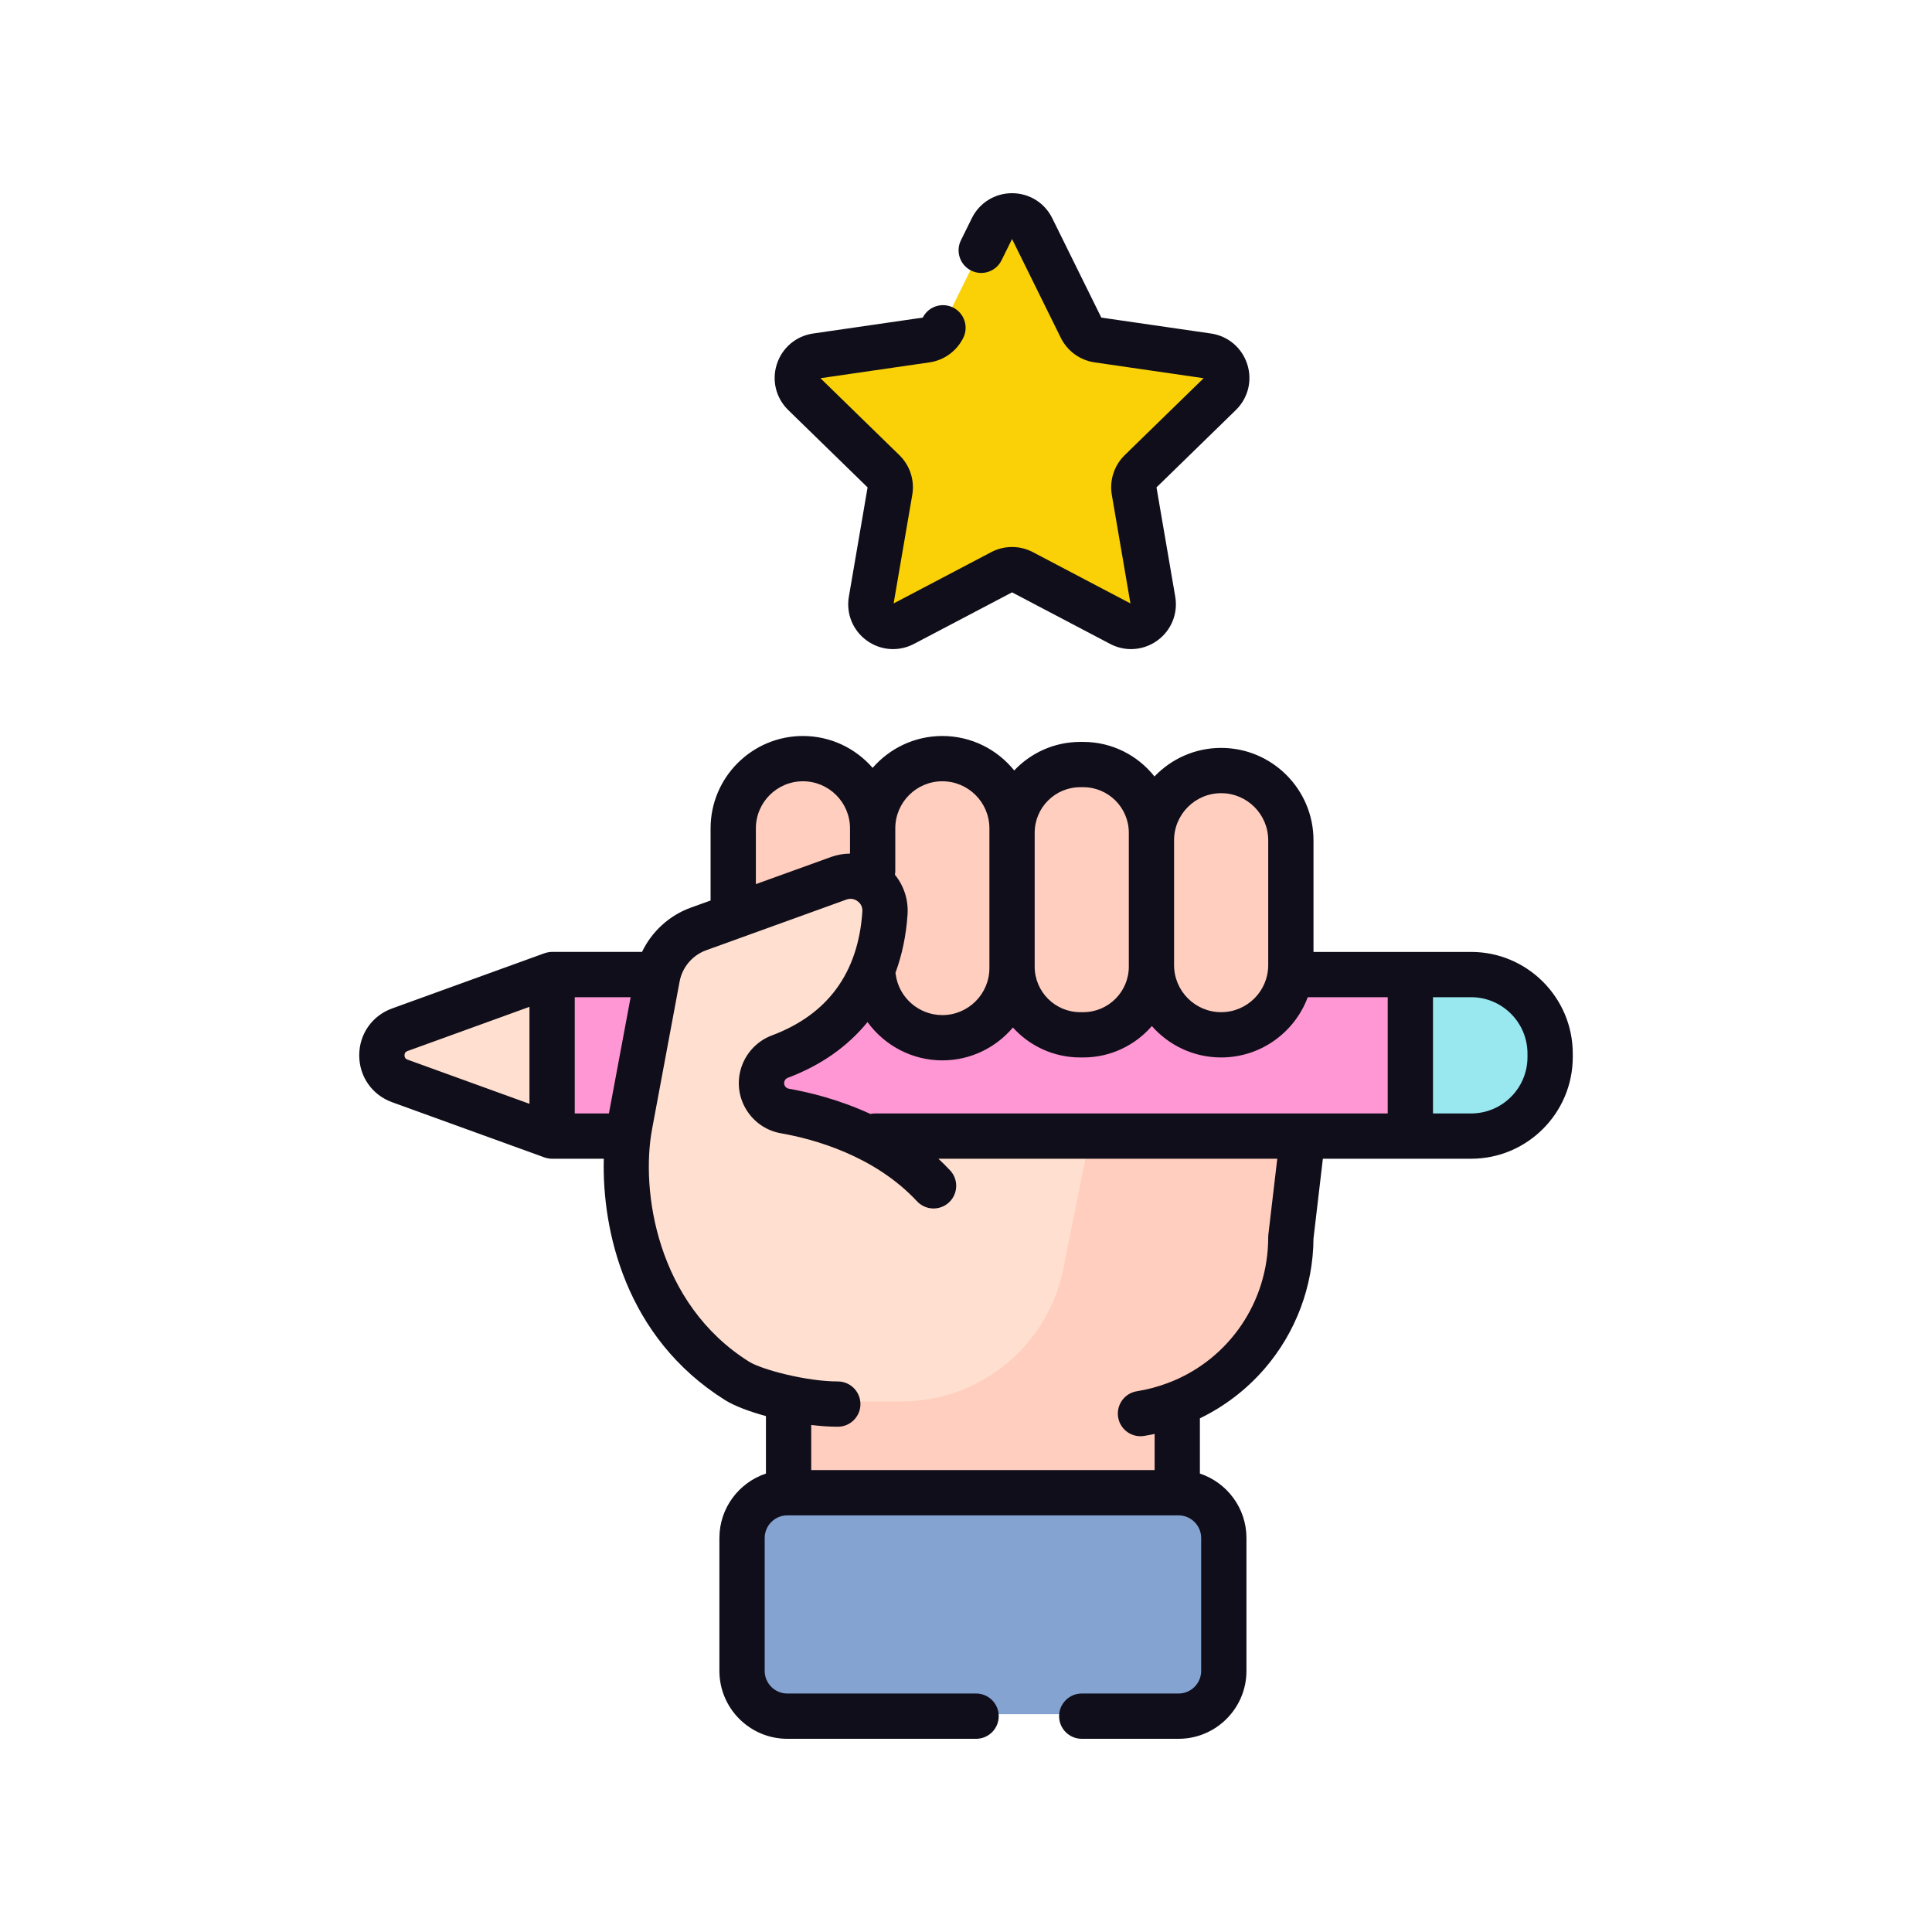 <svg width="80" height="80" viewBox="0 0 80 80" fill="none" xmlns="http://www.w3.org/2000/svg">
<path d="M32.653 62.294V58.141C31.931 57.882 31.212 57.541 30.522 57.098C26.112 54.263 25.605 49.039 26.078 46.504L27.219 40.388C27.391 39.465 28.039 38.702 28.922 38.383L34.73 36.285C35.697 35.935 36.712 36.691 36.644 37.718C36.57 38.832 36.263 40.221 35.359 41.442L53.451 39.071V51.146C53.451 54.281 51.501 56.958 48.748 58.035V62.294C48.748 62.859 48.29 63.316 47.726 63.316H33.676C33.111 63.316 32.653 62.859 32.653 62.294Z" fill="#FFDFCF"/>
<path d="M46.459 40.451L44.03 52.537C43.388 55.733 40.581 58.032 37.321 58.032H32.364C32.46 58.07 32.557 58.106 32.653 58.141V62.294C32.653 62.859 33.111 63.317 33.676 63.317H47.725C48.29 63.317 48.748 62.859 48.748 62.294V58.035C51.501 56.958 53.451 54.281 53.451 51.146V39.071L46.459 40.451Z" fill="#FFCEBF"/>
<path d="M42.732 9.368L44.767 13.491C44.901 13.762 45.16 13.951 45.459 13.994L50.01 14.655C50.764 14.765 51.066 15.693 50.52 16.225L47.227 19.434C47.01 19.646 46.911 19.95 46.962 20.249L47.74 24.78C47.869 25.532 47.08 26.105 46.405 25.75L42.335 23.611C42.067 23.47 41.746 23.47 41.478 23.611L37.409 25.75C36.734 26.105 35.945 25.532 36.074 24.78L36.851 20.249C36.902 19.95 36.803 19.646 36.586 19.434L33.294 16.225C32.748 15.693 33.049 14.765 33.804 14.655L38.354 13.994C38.654 13.951 38.913 13.762 39.047 13.491L41.082 9.368C41.419 8.684 42.394 8.684 42.732 9.368Z" fill="#FAD106"/>
<path d="M22.861 40.272H58.399V46.961H22.861V40.272Z" fill="#FF97D4"/>
<path d="M22.861 46.961V40.272L16.555 42.557C15.565 42.916 15.565 44.317 16.555 44.676L22.861 46.961Z" fill="#FFDFCF"/>
<path d="M58.399 46.961H60.915C62.722 46.961 64.188 45.495 64.188 43.688V43.544C64.188 41.737 62.722 40.272 60.915 40.272H58.399V46.961Z" fill="#99E8F0"/>
<path d="M33.248 42.888C34.842 42.888 36.134 41.596 36.134 40.002V34.217C36.134 32.622 34.84 31.329 33.246 31.331C31.652 31.332 30.362 32.624 30.362 34.217V40.002C30.362 41.596 31.654 42.888 33.248 42.888Z" fill="#FFCEBF"/>
<path d="M38.575 42.888H39.466C40.814 42.888 41.907 41.795 41.907 40.447V34.217C41.907 32.623 40.614 31.331 39.02 31.331C37.426 31.331 36.134 32.623 36.134 34.217V40.447C36.134 41.795 37.227 42.888 38.575 42.888Z" fill="#FFCEBF"/>
<path d="M32.506 37.088L34.73 36.285C35.291 36.082 35.868 36.253 36.24 36.632L32.48 37.125C32.489 37.113 32.497 37.1 32.506 37.088Z" fill="#EFDDB2"/>
<path d="M44.731 42.767H44.855C46.414 42.767 47.679 41.503 47.679 39.943V34.4C47.679 32.84 46.414 31.576 44.855 31.576H44.731C43.171 31.576 41.907 32.84 41.907 34.4V39.943C41.907 41.503 43.171 42.767 44.731 42.767Z" fill="#FFCEBF"/>
<path d="M50.565 42.767C52.159 42.767 53.452 41.475 53.452 39.881V34.71C53.452 33.116 52.159 31.824 50.565 31.824C48.971 31.824 47.679 33.116 47.679 34.71V39.881C47.679 41.475 48.971 42.767 50.565 42.767Z" fill="#FFCEBF"/>
<path d="M34.692 58.058C33.248 58.058 31.217 57.533 30.522 57.098C26.08 54.313 25.605 49.039 26.078 46.504L27.219 40.388C27.392 39.465 28.04 38.702 28.922 38.383L34.73 36.285C35.697 35.935 36.712 36.691 36.644 37.718C36.517 39.644 35.696 42.394 32.286 43.672C31.904 43.815 31.626 44.15 31.551 44.552C31.431 45.195 31.861 45.809 32.505 45.922C34.03 46.19 36.716 46.941 38.657 49.02" fill="#FFDFCF"/>
<path d="M48.8 70.98H32.601C31.566 70.98 30.726 70.14 30.726 69.105V63.603C30.726 62.568 31.566 61.728 32.601 61.728H48.8C49.836 61.728 50.675 62.568 50.675 63.603V69.105C50.675 70.14 49.836 70.98 48.8 70.98Z" fill="#85A3D1"/>
<path d="M35.925 20.182L35.15 24.705C35.029 25.407 35.312 26.103 35.889 26.522C36.465 26.94 37.214 26.994 37.845 26.663L41.907 24.528L45.968 26.663C46.243 26.807 46.539 26.878 46.834 26.878C47.218 26.878 47.599 26.758 47.925 26.522C48.501 26.103 48.784 25.407 48.664 24.705L47.888 20.182L51.174 16.979C51.684 16.482 51.864 15.752 51.644 15.075C51.424 14.398 50.849 13.913 50.145 13.81L45.603 13.151L43.572 9.036C43.257 8.397 42.619 8 41.907 8C41.194 8 40.556 8.397 40.241 9.036L39.79 9.95C39.561 10.414 39.751 10.976 40.216 11.205C40.68 11.434 41.242 11.244 41.471 10.779L41.907 9.897L43.926 13.989C44.197 14.537 44.719 14.917 45.325 15.005L49.84 15.661L46.572 18.846C46.135 19.273 45.935 19.887 46.038 20.49L46.809 24.987L42.771 22.864C42.23 22.579 41.583 22.579 41.042 22.864L37.003 24.987L37.775 20.49C37.878 19.887 37.678 19.273 37.24 18.846L33.973 15.661L38.489 15.005C39.094 14.917 39.616 14.537 39.887 13.989C40.116 13.524 39.926 12.962 39.462 12.733C39 12.505 38.441 12.692 38.21 13.151L33.669 13.81C32.964 13.913 32.389 14.397 32.169 15.075C31.949 15.752 32.129 16.482 32.639 16.979L35.925 20.182Z" fill="#0F0E1A"/>
<path d="M60.915 39.417H54.389V34.793C54.389 32.684 52.673 30.969 50.565 30.969C49.48 30.969 48.501 31.424 47.804 32.152C47.114 31.281 46.049 30.721 44.855 30.721H44.731C43.654 30.721 42.683 31.176 41.996 31.903C41.295 31.033 40.222 30.476 39.02 30.476C37.869 30.476 36.836 30.988 36.134 31.796C35.432 30.988 34.399 30.476 33.248 30.476C31.139 30.476 29.424 32.191 29.424 34.299V37.288L28.604 37.584C27.709 37.907 26.987 38.576 26.585 39.416H22.861C22.752 39.416 22.645 39.438 22.542 39.473L16.236 41.758C15.409 42.057 14.875 42.819 14.875 43.699C14.875 44.578 15.409 45.34 16.236 45.64L22.542 47.925C22.644 47.96 22.753 47.981 22.861 47.981H25.002C24.924 50.922 25.884 55.38 30.024 57.975C30.409 58.216 31.022 58.448 31.716 58.637V61.017C30.598 61.389 29.789 62.444 29.789 63.685V69.188C29.789 70.739 31.05 72 32.601 72H40.418C40.936 72 41.355 71.58 41.355 71.063C41.355 70.545 40.936 70.125 40.418 70.125H32.601C32.084 70.125 31.664 69.705 31.664 69.188V63.686C31.664 63.169 32.084 62.748 32.601 62.748H48.8C49.317 62.748 49.738 63.169 49.738 63.686V69.188C49.738 69.705 49.317 70.125 48.8 70.125H44.793C44.275 70.125 43.855 70.545 43.855 71.063C43.855 71.58 44.275 72 44.793 72H48.8C50.351 72 51.613 70.739 51.613 69.188V63.686C51.613 62.444 50.804 61.389 49.685 61.017V58.73C50.704 58.236 51.621 57.537 52.372 56.665C53.66 55.169 54.375 53.261 54.389 51.285L54.777 47.981H60.915C63.236 47.981 65.125 46.092 65.125 43.771V43.627C65.125 41.306 63.236 39.417 60.915 39.417ZM57.462 46.106H36.24C36.172 46.106 36.106 46.114 36.043 46.127C34.745 45.529 33.508 45.229 32.667 45.082C32.584 45.067 32.536 45.019 32.51 44.982C32.485 44.945 32.458 44.885 32.472 44.807C32.487 44.727 32.542 44.66 32.615 44.632C33.986 44.119 35.098 43.334 35.922 42.322C36.623 43.287 37.761 43.908 39.02 43.908C40.191 43.908 41.24 43.379 41.942 42.547C42.631 43.308 43.626 43.787 44.731 43.787H44.855C45.988 43.787 47.006 43.282 47.696 42.487C48.397 43.283 49.423 43.787 50.565 43.787C52.207 43.787 53.61 42.747 54.151 41.292H57.462L57.462 46.106ZM50.565 32.844C51.64 32.844 52.514 33.718 52.514 34.793V39.963C52.514 41.038 51.64 41.912 50.565 41.912C49.491 41.912 48.616 41.038 48.616 39.963V34.793C48.616 33.718 49.491 32.844 50.565 32.844ZM44.731 32.596H44.855C45.895 32.596 46.742 33.442 46.742 34.482V39.963V40.025C46.742 41.066 45.895 41.912 44.855 41.912H44.731C43.69 41.912 42.844 41.066 42.844 40.025V34.482C42.844 33.442 43.69 32.596 44.731 32.596ZM39.02 32.351C40.095 32.351 40.969 33.225 40.969 34.3V40.025V40.085C40.969 41.159 40.095 42.033 39.02 42.033C38.048 42.033 37.218 41.309 37.089 40.347C37.086 40.326 37.082 40.306 37.078 40.285C37.352 39.544 37.522 38.734 37.58 37.863C37.619 37.26 37.428 36.677 37.056 36.22C37.066 36.167 37.072 36.112 37.072 36.056V34.299C37.072 33.225 37.946 32.351 39.02 32.351ZM31.299 34.3C31.299 33.225 32.173 32.351 33.248 32.351C34.322 32.351 35.197 33.225 35.197 34.3V35.345C34.933 35.348 34.667 35.394 34.411 35.486L31.299 36.61V34.3H31.299ZM16.75 43.699C16.75 43.566 16.844 43.532 16.875 43.521L21.924 41.691V45.707L16.875 43.877C16.844 43.866 16.75 43.832 16.75 43.699ZM23.799 41.292H26.113L25.214 46.106H23.799V41.292ZM52.52 51.12C52.516 51.156 52.514 51.192 52.514 51.229C52.514 53.922 50.89 56.251 48.494 57.216C48.442 57.23 48.392 57.25 48.344 57.273C47.941 57.423 47.518 57.538 47.078 57.608C46.566 57.689 46.218 58.169 46.299 58.681C46.372 59.142 46.77 59.471 47.224 59.471C47.272 59.471 47.322 59.467 47.372 59.459C47.519 59.436 47.665 59.407 47.811 59.376V60.873H33.591V59.005C33.978 59.052 34.352 59.078 34.692 59.078C35.209 59.078 35.629 58.658 35.629 58.141C35.629 57.623 35.209 57.203 34.692 57.203C33.384 57.203 31.535 56.709 31.02 56.386C27.199 53.992 26.523 49.317 27 46.759L28.141 40.642C28.252 40.049 28.673 39.553 29.241 39.348L35.048 37.249C35.276 37.167 35.451 37.271 35.515 37.32C35.594 37.379 35.724 37.512 35.709 37.739C35.541 40.278 34.279 42.007 31.958 42.876C31.273 43.133 30.764 43.741 30.629 44.463C30.525 45.02 30.646 45.584 30.969 46.05C31.293 46.518 31.782 46.83 32.343 46.928C33.684 47.164 36.198 47.842 37.971 49.742C38.325 50.121 38.918 50.141 39.296 49.788C39.675 49.434 39.695 48.841 39.342 48.463C39.184 48.294 39.022 48.134 38.857 47.981H52.889L52.52 51.12ZM63.25 43.771C63.25 45.059 62.203 46.106 60.915 46.106H59.337V41.292H60.915C62.203 41.292 63.25 42.339 63.25 43.627V43.771Z" fill="#0F0E1A"/>
</svg>
